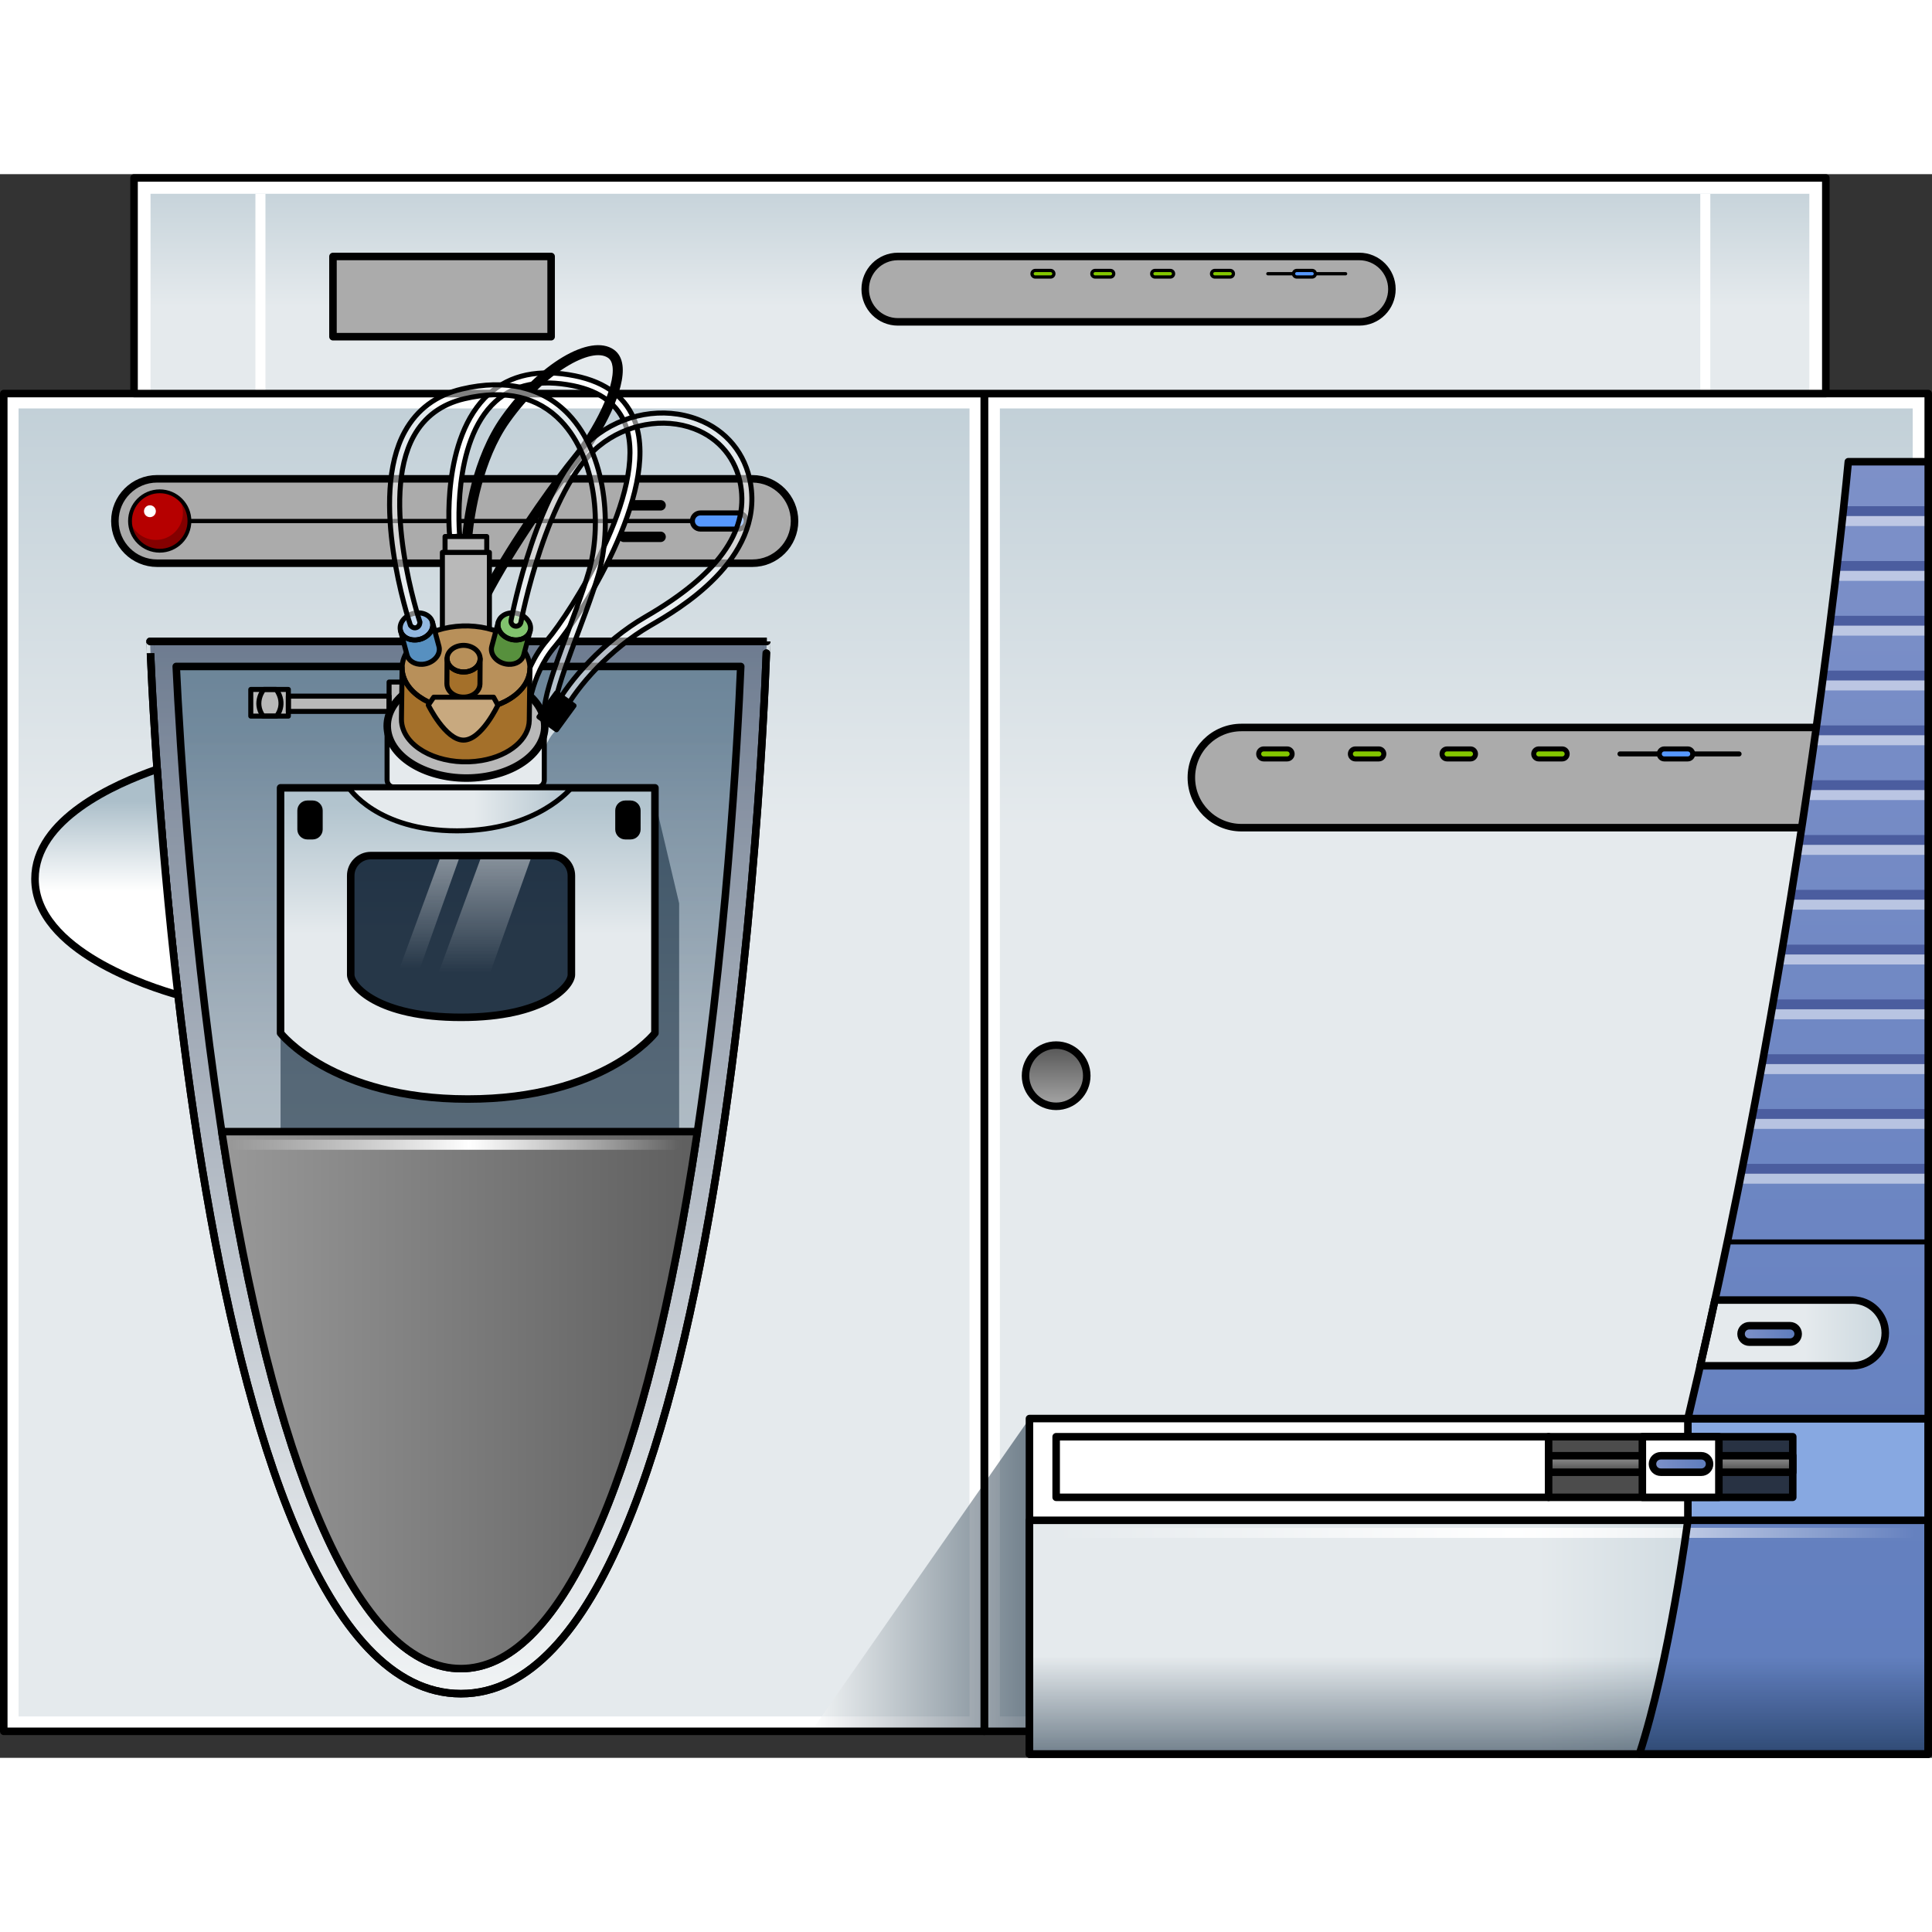 <?xml version="1.0" encoding="utf-8"?>
<!-- Created by: Science Figures, www.sciencefigures.org, Generator: Science Figures Editor -->
<!DOCTYPE svg PUBLIC "-//W3C//DTD SVG 1.1//EN" "http://www.w3.org/Graphics/SVG/1.1/DTD/svg11.dtd">
<svg version="1.1" id="Layer_1" xmlns="http://www.w3.org/2000/svg" xmlns:xlink="http://www.w3.org/1999/xlink" 
	 width="800px" height="800px" viewBox="0 0 385.236 315.78" enable-background="new 0 0 385.236 315.78"
	 xml:space="preserve">
<rect x="0" y="0" width="385.236" height="315.78" fill="#333333" stroke="none"/>
<g>
	<rect x="0.75" y="43.747" fill="#FFFFFF" width="195.525" height="266.748"/>
	<linearGradient id="SVGID_1_" gradientUnits="userSpaceOnUse" x1="98.512" y1="289.412" x2="98.512" y2="7.527">
		<stop  offset="0.564" style="stop-color:#E5EAED"/>
		<stop  offset="1" style="stop-color:#B2C4CE"/>
	</linearGradient>
	<rect x="3.703" y="46.715" fill="url(#SVGID_1_)" width="189.617" height="260.813"/>
	<linearGradient id="SVGID_2_" gradientUnits="userSpaceOnUse" x1="91.405" y1="304.606" x2="91.405" y2="88.958">
		<stop  offset="0" style="stop-color:#FFFFFF"/>
		<stop  offset="1" style="stop-color:#001438"/>
	</linearGradient>
	<path opacity="0.5" fill="url(#SVGID_2_)" d="M29.918,93.161c0-0.001,6.996,209.825,61.988,209.825
		c54.988,0,60.986-209.826,60.986-209.825H29.918z"/>
	<rect x="196.275" y="43.747" fill="#FFFFFF" width="188.211" height="266.748"/>
	<linearGradient id="SVGID_3_" gradientUnits="userSpaceOnUse" x1="290.381" y1="289.412" x2="290.381" y2="7.527">
		<stop  offset="0.564" style="stop-color:#E5EAED"/>
		<stop  offset="1" style="stop-color:#B2C4CE"/>
	</linearGradient>
	<rect x="199.373" y="46.715" fill="url(#SVGID_3_)" width="182.016" height="260.813"/>
	<linearGradient id="SVGID_4_" gradientUnits="userSpaceOnUse" x1="161.762" y1="279.313" x2="205.269" y2="279.313">
		<stop  offset="0" style="stop-color:#FFFFFF"/>
		<stop  offset="1" style="stop-color:#00182D"/>
	</linearGradient>
	<polygon opacity="0.5" fill="url(#SVGID_4_)" points="205.27,248.132 161.762,310.495 205.27,310.495 	"/>
	<g>
		<path fill="#ABABAB" d="M247.543,110.33c-5.518,0-9.99,4.473-9.99,9.989s4.473,9.989,9.99,9.989h125.186V110.33H247.543z"/>
		
			<path fill="none" stroke="#000000" stroke-width="1.5" stroke-linecap="round" stroke-linejoin="round" stroke-miterlimit="10" d="
			M247.543,110.33c-5.518,0-9.99,4.473-9.99,9.989s4.473,9.989,9.99,9.989h125.186V110.33H247.543z"/>
		<path fill="#83C700" stroke="#000000" stroke-miterlimit="10" d="M256.648,116.603h-4.67c-0.553,0-1-0.447-1-1s0.447-1,1-1h4.67
			c0.553,0,1,0.447,1,1S257.201,116.603,256.648,116.603z"/>
		<path fill="#83C700" stroke="#000000" stroke-miterlimit="10" d="M274.93,116.603h-4.67c-0.553,0-1-0.447-1-1s0.447-1,1-1h4.67
			c0.553,0,1,0.447,1,1S275.482,116.603,274.93,116.603z"/>
		<path fill="#83C700" stroke="#000000" stroke-miterlimit="10" d="M293.211,116.603h-4.672c-0.553,0-1-0.447-1-1s0.447-1,1-1h4.672
			c0.553,0,1,0.447,1,1S293.764,116.603,293.211,116.603z"/>
		<path fill="#83C700" stroke="#000000" stroke-miterlimit="10" d="M311.49,116.603h-4.67c-0.553,0-1-0.447-1-1s0.447-1,1-1h4.67
			c0.553,0,1,0.447,1,1S312.043,116.603,311.49,116.603z"/>
		
			<line fill="#5698FE" stroke="#000000" stroke-linecap="round" stroke-linejoin="round" stroke-miterlimit="10" x1="323.02" y1="115.603" x2="346.766" y2="115.603"/>
		<path fill="#5698FE" stroke="#000000" stroke-miterlimit="10" d="M336.527,116.603h-4.67c-0.553,0-1-0.447-1-1s0.447-1,1-1h4.67
			c0.553,0,1,0.447,1,1S337.08,116.603,336.527,116.603z"/>
	</g>
	
		<rect x="196.275" y="43.747" fill="none" stroke="#000000" stroke-width="1.5" stroke-linecap="round" stroke-linejoin="round" stroke-miterlimit="10" width="188.211" height="266.748"/>
	
		<rect x="0.75" y="43.747" fill="none" stroke="#000000" stroke-width="1.5" stroke-linecap="round" stroke-linejoin="round" stroke-miterlimit="10" width="195.525" height="266.748"/>
	<linearGradient id="SVGID_5_" gradientUnits="userSpaceOnUse" x1="91.42" y1="268.606" x2="91.42" y2="110.527">
		<stop  offset="0.564" style="stop-color:#B0BFC8"/>
		<stop  offset="1" style="stop-color:#688B9F"/>
	</linearGradient>
	<path opacity="0.5" fill="url(#SVGID_5_)" d="M91.906,297.986c-19.414,0-35.984-35.728-46.662-100.603
		c-6.926-42.079-9.418-84.739-10.107-99.223h112.566c-0.609,14.504-2.871,57.086-9.713,99.692
		C127.621,262.425,111.254,297.986,91.906,297.986z"/>
	<linearGradient id="SVGID_6_" gradientUnits="userSpaceOnUse" x1="95.682" y1="186.195" x2="95.682" y2="112.641">
		<stop  offset="0" style="stop-color:#00182D"/>
		<stop  offset="1" style="stop-color:#00182D"/>
	</linearGradient>
	<polyline opacity="0.5" fill="url(#SVGID_6_)" points="55.943,171.276 55.943,190.922 135.42,190.922 135.42,145.396 
		130.09,122.866 	"/>
	<path fill="none" stroke="#000000" stroke-width="1.5" stroke-linecap="round" stroke-linejoin="round" stroke-miterlimit="10" d="
		M91.906,297.986c-19.414,0-35.984-35.728-46.662-100.603c-6.926-42.079-9.418-84.739-10.107-99.223h112.566
		c-0.609,14.504-2.871,57.086-9.713,99.692C127.621,262.425,111.254,297.986,91.906,297.986z"/>
	<path fill="none" stroke="#000000" stroke-width="1.5" stroke-linecap="round" stroke-linejoin="round" stroke-miterlimit="10" d="
		M29.918,93.161c0-0.001,6.996,209.825,61.988,209.825c54.988,0,60.986-209.826,60.986-209.825H29.918z"/>
	<path fill="none" stroke="#000000" stroke-width="1.5" stroke-linecap="round" stroke-linejoin="round" stroke-miterlimit="10" d="
		M29.918,93.161c0-0.001,6.996,209.825,61.988,209.825c54.988,0,60.986-209.826,60.986-209.825H29.918z"/>
	<linearGradient id="SVGID_7_" gradientUnits="userSpaceOnUse" x1="210.594" y1="172.792" x2="210.594" y2="187.908">
		<stop  offset="0" style="stop-color:#4F4F4F"/>
		<stop  offset="0.774" style="stop-color:#9D9D9D"/>
	</linearGradient>
	<circle fill="url(#SVGID_7_)" cx="210.594" cy="179.765" r="6.104"/>
	
		<circle fill="none" stroke="#000000" stroke-width="1.5" stroke-linecap="round" stroke-linejoin="round" stroke-miterlimit="10" cx="210.594" cy="179.765" r="6.104"/>
	<g>
		<rect x="205.27" y="248.132" fill="#FFFFFF" width="179.217" height="66.898"/>
		<linearGradient id="SVGID_8_" gradientUnits="userSpaceOnUse" x1="205.269" y1="291.723" x2="384.486" y2="291.723">
			<stop  offset="0.564" style="stop-color:#E5EAED"/>
			<stop  offset="1" style="stop-color:#B2C4CE"/>
		</linearGradient>
		<rect x="205.27" y="268.414" fill="url(#SVGID_8_)" width="179.217" height="46.616"/>
		<linearGradient id="SVGID_9_" gradientUnits="userSpaceOnUse" x1="355.69" y1="47.437" x2="355.69" y2="347.582">
			<stop  offset="0" style="stop-color:#7E91C9"/>
			<stop  offset="1" style="stop-color:#5C7BBC"/>
		</linearGradient>
		<path fill="url(#SVGID_9_)" d="M384.486,248.132h-47.926v20.282c0,0-3.668,28.235-9.668,46.616h57.594V248.132z"/>
		<linearGradient id="SVGID_10_" gradientUnits="userSpaceOnUse" x1="294.878" y1="295.606" x2="294.878" y2="314.938">
			<stop  offset="0" style="stop-color:#00182D;stop-opacity:0"/>
			<stop  offset="1" style="stop-color:#00182D"/>
		</linearGradient>
		<rect x="205.27" y="291.723" opacity="0.5" fill="url(#SVGID_10_)" width="179.217" height="23.308"/>
		<rect x="336.561" y="248.132" fill="#87A8E1" width="47.926" height="20.282"/>
		<linearGradient id="SVGID_11_" gradientUnits="userSpaceOnUse" x1="210.594" y1="270.92" x2="381.889" y2="270.92">
			<stop  offset="0" style="stop-color:#FFFFFF;stop-opacity:0"/>
			<stop  offset="0.532" style="stop-color:#FFFFFF"/>
			<stop  offset="1" style="stop-color:#FFFFFF;stop-opacity:0"/>
		</linearGradient>
		<path fill="url(#SVGID_11_)" d="M380.889,271.92H211.594c-0.553,0-1-0.447-1-1s0.447-1,1-1h169.295c0.553,0,1,0.447,1,1
			S381.441,271.92,380.889,271.92z"/>
		
			<rect x="205.27" y="268.414" fill="none" stroke="#000000" stroke-width="1.5" stroke-linecap="round" stroke-linejoin="round" stroke-miterlimit="10" width="179.217" height="46.616"/>
		
			<path fill="none" stroke="#000000" stroke-width="1.5" stroke-linecap="round" stroke-linejoin="round" stroke-miterlimit="10" d="
			M384.486,248.132h-47.926v20.282c0,0-3.668,28.235-9.668,46.616h57.594V248.132z"/>
		
			<rect x="205.27" y="248.132" fill="none" stroke="#000000" stroke-width="1.5" stroke-linecap="round" stroke-linejoin="round" stroke-miterlimit="10" width="179.217" height="66.898"/>
	</g>
	<linearGradient id="SVGID_12_" gradientUnits="userSpaceOnUse" x1="360.523" y1="47.41" x2="360.523" y2="347.556">
		<stop  offset="0" style="stop-color:#7E91C9"/>
		<stop  offset="1" style="stop-color:#5C7BBC"/>
	</linearGradient>
	<path fill="url(#SVGID_12_)" d="M384.486,57.337h-15.938c0,0-8.359,91.866-31.988,190.795h47.926V57.337z"/>
	<linearGradient id="SVGID_13_" gradientUnits="userSpaceOnUse" x1="339.022" y1="231.052" x2="375.918" y2="231.052">
		<stop  offset="0.564" style="stop-color:#E5EAED"/>
		<stop  offset="1" style="stop-color:#CBD7DE"/>
	</linearGradient>
	<path fill="url(#SVGID_13_)" d="M369.363,224.497h-27.408c-0.947,4.345-1.926,8.717-2.934,13.109h30.342
		c3.621,0,6.555-2.935,6.555-6.555S372.984,224.497,369.363,224.497z"/>
	<path fill="none" stroke="#000000" stroke-width="1.5" stroke-linecap="round" stroke-linejoin="round" stroke-miterlimit="10" d="
		M369.363,224.497h-27.408c-0.947,4.345-1.926,8.717-2.934,13.109h30.342c3.621,0,6.555-2.935,6.555-6.555
		S372.984,224.497,369.363,224.497z"/>
	<linearGradient id="SVGID_14_" gradientUnits="userSpaceOnUse" x1="347.164" y1="231.254" x2="358.551" y2="231.254">
		<stop  offset="0" style="stop-color:#7E91C9"/>
		<stop  offset="1" style="stop-color:#5C7BBC"/>
	</linearGradient>
	<path fill="url(#SVGID_14_)" d="M356.912,229.615h-8.109c-0.904,0-1.639,0.733-1.639,1.64c0,0.904,0.734,1.639,1.639,1.639h8.109
		c0.906,0,1.639-0.734,1.639-1.639C358.551,230.349,357.818,229.615,356.912,229.615z"/>
	<path fill="none" stroke="#000000" stroke-width="1.5" stroke-linecap="round" stroke-linejoin="round" stroke-miterlimit="10" d="
		M356.912,229.615h-8.109c-0.904,0-1.639,0.733-1.639,1.64c0,0.904,0.734,1.639,1.639,1.639h8.109c0.906,0,1.639-0.734,1.639-1.639
		C358.551,230.349,357.818,229.615,356.912,229.615z"/>
	<g>
		<g>
			
				<line fill="none" stroke="#4B5D9F" stroke-width="2" stroke-miterlimit="10" x1="367.516" y1="67.207" x2="384.486" y2="67.207"/>
			
				<line opacity="0.5" fill="none" stroke="#FFFFFF" stroke-width="2" stroke-miterlimit="10" x1="367.516" y1="69.161" x2="384.486" y2="69.161"/>
		</g>
		<g>
			
				<line fill="none" stroke="#4B5D9F" stroke-width="2" stroke-miterlimit="10" x1="366.213" y1="78.135" x2="384.486" y2="78.135"/>
			
				<line opacity="0.5" fill="none" stroke="#FFFFFF" stroke-width="2" stroke-miterlimit="10" x1="366.213" y1="80.089" x2="384.486" y2="80.089"/>
		</g>
		<g>
			
				<line fill="none" stroke="#4B5D9F" stroke-width="2" stroke-miterlimit="10" x1="364.877" y1="89.063" x2="384.486" y2="89.063"/>
			
				<line opacity="0.5" fill="none" stroke="#FFFFFF" stroke-width="2" stroke-miterlimit="10" x1="364.877" y1="91.018" x2="384.486" y2="91.018"/>
		</g>
		<g>
			
				<line fill="none" stroke="#4B5D9F" stroke-width="2" stroke-miterlimit="10" x1="363.453" y1="99.991" x2="384.486" y2="99.991"/>
			
				<line opacity="0.5" fill="none" stroke="#FFFFFF" stroke-width="2" stroke-miterlimit="10" x1="363.453" y1="101.945" x2="384.486" y2="101.945"/>
		</g>
		<g>
			
				<line fill="none" stroke="#4B5D9F" stroke-width="2" stroke-miterlimit="10" x1="362.027" y1="110.919" x2="384.486" y2="110.919"/>
			
				<line opacity="0.5" fill="none" stroke="#FFFFFF" stroke-width="2" stroke-miterlimit="10" x1="362.027" y1="112.873" x2="384.486" y2="112.873"/>
		</g>
		<g>
			
				<line fill="none" stroke="#4B5D9F" stroke-width="2" stroke-miterlimit="10" x1="360.523" y1="121.848" x2="384.486" y2="121.848"/>
			
				<line opacity="0.5" fill="none" stroke="#FFFFFF" stroke-width="2" stroke-miterlimit="10" x1="360.523" y1="123.802" x2="384.486" y2="123.802"/>
		</g>
		<g>
			
				<line fill="none" stroke="#4B5D9F" stroke-width="2" stroke-miterlimit="10" x1="358.939" y1="132.775" x2="384.486" y2="132.775"/>
			
				<line opacity="0.5" fill="none" stroke="#FFFFFF" stroke-width="2" stroke-miterlimit="10" x1="358.939" y1="134.729" x2="384.486" y2="134.729"/>
		</g>
		<g>
			
				<line fill="none" stroke="#4B5D9F" stroke-width="2" stroke-miterlimit="10" x1="357.158" y1="143.703" x2="384.486" y2="143.703"/>
			
				<line opacity="0.5" fill="none" stroke="#FFFFFF" stroke-width="2" stroke-miterlimit="10" x1="357.158" y1="145.657" x2="384.486" y2="145.657"/>
		</g>
		<g>
			
				<line fill="none" stroke="#4B5D9F" stroke-width="2" stroke-miterlimit="10" x1="355.438" y1="154.632" x2="384.486" y2="154.632"/>
			
				<line opacity="0.5" fill="none" stroke="#FFFFFF" stroke-width="2" stroke-miterlimit="10" x1="355.438" y1="156.586" x2="384.486" y2="156.586"/>
		</g>
		<g>
			<line fill="none" stroke="#4B5D9F" stroke-width="2" stroke-miterlimit="10" x1="353.27" y1="165.56" x2="384.486" y2="165.56"/>
			
				<line opacity="0.5" fill="none" stroke="#FFFFFF" stroke-width="2" stroke-miterlimit="10" x1="353.27" y1="167.514" x2="384.486" y2="167.514"/>
		</g>
		<g>
			
				<line fill="none" stroke="#4B5D9F" stroke-width="2" stroke-miterlimit="10" x1="351.459" y1="176.487" x2="384.486" y2="176.487"/>
			
				<line opacity="0.5" fill="none" stroke="#FFFFFF" stroke-width="2" stroke-miterlimit="10" x1="351.459" y1="178.441" x2="384.486" y2="178.441"/>
		</g>
		<g>
			
				<line fill="none" stroke="#4B5D9F" stroke-width="2" stroke-miterlimit="10" x1="349.225" y1="187.416" x2="384.486" y2="187.416"/>
			
				<line opacity="0.5" fill="none" stroke="#FFFFFF" stroke-width="2" stroke-miterlimit="10" x1="349.225" y1="189.37" x2="384.486" y2="189.37"/>
		</g>
		<g>
			
				<line fill="none" stroke="#4B5D9F" stroke-width="2" stroke-miterlimit="10" x1="347.164" y1="198.344" x2="384.486" y2="198.344"/>
			
				<line opacity="0.5" fill="none" stroke="#FFFFFF" stroke-width="2" stroke-miterlimit="10" x1="347.164" y1="200.298" x2="384.486" y2="200.298"/>
		</g>
	</g>
	<path fill="none" stroke="#000000" stroke-width="1.5" stroke-linecap="round" stroke-linejoin="round" stroke-miterlimit="10" d="
		M384.486,57.337h-15.938c0,0-8.359,91.866-31.988,190.795h47.926V57.337z"/>
	<linearGradient id="SVGID_15_" gradientUnits="userSpaceOnUse" x1="21.24" y1="166.172" x2="21.24" y2="125.041">
		<stop  offset="0.564" style="stop-color:#FFFFFF"/>
		<stop  offset="1" style="stop-color:#ACBFCA"/>
	</linearGradient>
	<path fill="url(#SVGID_15_)" d="M31.336,118.656c-8.543,2.949-24.359,10.007-24.359,21.855c0,14.307,23.066,21.632,28.527,23.167
		C33.512,146.601,32.189,130.893,31.336,118.656z"/>
	<path fill="none" stroke="#000000" stroke-width="1.5" stroke-linecap="round" stroke-linejoin="round" stroke-miterlimit="10" d="
		M31.336,118.656c-8.543,2.949-24.359,10.007-24.359,21.855c0,14.307,23.066,21.632,28.527,23.167
		C33.512,146.601,32.189,130.893,31.336,118.656z"/>
	<rect x="26.729" y="0.75" fill="#FFFFFF" width="337.334" height="42.997"/>
	<linearGradient id="SVGID_16_" gradientUnits="userSpaceOnUse" x1="195.395" y1="76.078" x2="195.395" y2="-11.925">
		<stop  offset="0.564" style="stop-color:#E5EAED"/>
		<stop  offset="1" style="stop-color:#B2C4CE"/>
	</linearGradient>
	<rect x="30.014" y="3.914" fill="url(#SVGID_16_)" width="330.764" height="39.833"/>
	<line fill="none" stroke="#FFFFFF" stroke-width="2" stroke-miterlimit="10" x1="51.93" y1="3.914" x2="51.93" y2="43.747"/>
	<line fill="none" stroke="#FFFFFF" stroke-width="2" stroke-miterlimit="10" x1="340.031" y1="3.914" x2="340.031" y2="43.747"/>
	
		<rect x="26.729" y="0.75" fill="none" stroke="#000000" stroke-width="1.5" stroke-linecap="round" stroke-linejoin="round" stroke-miterlimit="10" width="337.334" height="42.997"/>
	<linearGradient id="SVGID_17_" gradientUnits="userSpaceOnUse" x1="164.674" y1="244.454" x2="-0.257" y2="244.454">
		<stop  offset="0" style="stop-color:#4F4F4F"/>
		<stop  offset="0.774" style="stop-color:#9D9D9D"/>
	</linearGradient>
	<path fill="url(#SVGID_17_)" d="M137.99,197.854c0.371-2.313,0.727-4.624,1.07-6.932H44.219c0.332,2.153,0.672,4.308,1.025,6.462
		c10.678,64.875,27.248,100.603,46.662,100.603C111.254,297.986,127.621,262.425,137.99,197.854z"/>
	<path fill="none" stroke="#000000" stroke-width="1.5" stroke-linecap="round" stroke-linejoin="round" stroke-miterlimit="10" d="
		M137.99,197.854c0.371-2.313,0.727-4.624,1.07-6.932H44.219c0.332,2.153,0.672,4.308,1.025,6.462
		c10.678,64.875,27.248,100.603,46.662,100.603C111.254,297.986,127.621,262.425,137.99,197.854z"/>
	
		<rect x="210.594" y="251.753" fill="none" stroke="#000000" stroke-width="1.5" stroke-linecap="round" stroke-linejoin="round" stroke-miterlimit="10" width="146.877" height="12.079"/>
	<rect x="66.393" y="16.411" fill="#ABABAB" width="43.5" height="16"/>
	
		<rect x="66.393" y="16.411" fill="none" stroke="#000000" stroke-width="1.5" stroke-linecap="round" stroke-linejoin="round" stroke-miterlimit="10" width="43.5" height="16"/>
	<g>
		<path fill="#ABABAB" d="M179.043,16.411h10.266h71.447h10.266c3.602,0,6.521,2.92,6.521,6.521c0,3.601-2.92,6.52-6.521,6.52
			h-10.266h-71.447h-10.266c-3.602,0-6.521-2.919-6.521-6.52C172.521,19.331,175.441,16.411,179.043,16.411z"/>
		
			<path fill="none" stroke="#000000" stroke-width="1.5" stroke-linecap="round" stroke-linejoin="round" stroke-miterlimit="10" d="
			M179.043,16.411h10.266h71.447h10.266c3.602,0,6.521,2.92,6.521,6.521c0,3.601-2.92,6.52-6.521,6.52h-10.266h-71.447h-10.266
			c-3.602,0-6.521-2.919-6.521-6.52C172.521,19.331,175.441,16.411,179.043,16.411z"/>
		<path fill="#83C700" stroke="#000000" stroke-width="0.653" stroke-miterlimit="10" d="M209.486,20.506h-3.047
			c-0.361,0-0.654-0.292-0.654-0.653c0-0.36,0.293-0.652,0.654-0.652h3.047c0.361,0,0.654,0.292,0.654,0.652
			C210.141,20.214,209.848,20.506,209.486,20.506z"/>
		<path fill="#83C700" stroke="#000000" stroke-width="0.653" stroke-miterlimit="10" d="M221.42,20.506h-3.049
			c-0.361,0-0.652-0.292-0.652-0.653c0-0.36,0.291-0.652,0.652-0.652h3.049c0.359,0,0.652,0.292,0.652,0.652
			C222.072,20.214,221.779,20.506,221.42,20.506z"/>
		<path fill="#83C700" stroke="#000000" stroke-width="0.653" stroke-miterlimit="10" d="M233.352,20.506h-3.049
			c-0.359,0-0.652-0.292-0.652-0.653c0-0.36,0.293-0.652,0.652-0.652h3.049c0.361,0,0.652,0.292,0.652,0.652
			C234.004,20.214,233.713,20.506,233.352,20.506z"/>
		<path fill="#83C700" stroke="#000000" stroke-width="0.653" stroke-miterlimit="10" d="M245.283,20.506h-3.047
			c-0.361,0-0.654-0.292-0.654-0.653c0-0.36,0.293-0.652,0.654-0.652h3.047c0.361,0,0.654,0.292,0.654,0.652
			C245.938,20.214,245.645,20.506,245.283,20.506z"/>
		
			<line fill="#5698FE" stroke="#000000" stroke-width="0.653" stroke-linecap="round" stroke-linejoin="round" stroke-miterlimit="10" x1="252.811" y1="19.853" x2="268.309" y2="19.853"/>
		<path fill="#5698FE" stroke="#000000" stroke-width="0.653" stroke-miterlimit="10" d="M261.627,20.506h-3.049
			c-0.361,0-0.652-0.292-0.652-0.653c0-0.36,0.291-0.652,0.652-0.652h3.049c0.361,0,0.652,0.292,0.652,0.652
			C262.279,20.214,261.988,20.506,261.627,20.506z"/>
	</g>
	<g>
		<path fill="#ABABAB" d="M31.322,60.747H44.57h92.197h13.248c4.646,0,8.414,3.768,8.414,8.415c0,4.646-3.768,8.413-8.414,8.413
			h-13.248H44.57H31.322c-4.646,0-8.414-3.767-8.414-8.413C22.908,64.515,26.676,60.747,31.322,60.747z"/>
		
			<path fill="none" stroke="#000000" stroke-width="1.5" stroke-linecap="round" stroke-linejoin="round" stroke-miterlimit="10" d="
			M31.322,60.747H44.57h92.197h13.248c4.646,0,8.414,3.768,8.414,8.415c0,4.646-3.768,8.413-8.414,8.413h-13.248H44.57H31.322
			c-4.646,0-8.414-3.767-8.414-8.413C22.908,64.515,26.676,60.747,31.322,60.747z"/>
		<path d="M131.717,67.072h-7.342c-0.576,0-1.041-0.466-1.041-1.043c0-0.574,0.465-1.04,1.041-1.04h7.342
			c0.578,0,1.043,0.466,1.043,1.04C132.76,66.606,132.295,67.072,131.717,67.072z"/>
		<path d="M131.717,73.357h-7.342c-0.576,0-1.041-0.466-1.041-1.043c0-0.574,0.465-1.04,1.041-1.04h7.342
			c0.578,0,1.043,0.466,1.043,1.04C132.76,72.892,132.295,73.357,131.717,73.357z"/>
		
			<line fill="#5698FE" stroke="#000000" stroke-width="0.842" stroke-linecap="round" stroke-linejoin="round" stroke-miterlimit="10" x1="37.773" y1="69.16" x2="146.514" y2="69.16"/>
		<path fill="#5698FE" stroke="#000000" stroke-miterlimit="10" d="M147.195,70.773h-7.525c-0.891,0-1.611-0.721-1.611-1.614
			c0-0.89,0.721-1.61,1.611-1.61h7.525c0.893,0,1.611,0.721,1.611,1.61C148.807,70.053,148.088,70.773,147.195,70.773z"/>
	</g>
	<line fill="#FFFFFF" stroke="#000000" stroke-miterlimit="10" x1="344.43" y1="212.911" x2="384.486" y2="212.911"/>
	<linearGradient id="SVGID_18_" gradientUnits="userSpaceOnUse" x1="45.809" y1="193.531" x2="135.42" y2="193.531">
		<stop  offset="0" style="stop-color:#FFFFFF;stop-opacity:0"/>
		<stop  offset="0.532" style="stop-color:#FFFFFF"/>
		<stop  offset="1" style="stop-color:#FFFFFF;stop-opacity:0"/>
	</linearGradient>
	<path fill="url(#SVGID_18_)" d="M134.42,194.531H46.809c-0.553,0-1-0.447-1-1s0.447-1,1-1h87.611c0.553,0,1,0.447,1,1
		S134.973,194.531,134.42,194.531z"/>
	<circle fill="#B60000" cx="31.848" cy="69.161" r="5.926"/>
	<path fill="#840000" d="M35.588,64.566c0.563,0.852,0.891,1.869,0.891,2.965c0,2.982-2.416,5.399-5.4,5.399
		c-2.422,0-4.471-1.594-5.154-3.791c0,0.007-0.002,0.015-0.002,0.021c0,3.272,2.654,5.926,5.926,5.926
		c3.273,0,5.926-2.653,5.926-5.926C37.773,67.308,36.922,65.653,35.588,64.566z"/>
	<circle fill="none" stroke="#000000" stroke-width="0.761" stroke-miterlimit="10" cx="31.848" cy="69.161" r="5.926"/>
	<circle fill="#FFFFFF" cx="29.895" cy="67.208" r="1.184"/>
	<g>
		<path fill="#FFFFFF" d="M105.209,108.106l-1.998-0.088c0.016-0.354,0.441-8.728,5.92-15.143
			c4.586-5.367,20.16-29.669,15.686-42.626c-1.463-4.239-5.018-6.956-10.564-8.073c-6.488-1.307-11.682-0.254-15.43,3.137
			c-8.898,8.046-7.178,26.653-7.158,26.841l-1.99,0.195c-0.08-0.804-1.832-19.805,7.807-28.52
			c4.246-3.838,10.021-5.052,17.166-3.614c6.291,1.268,10.348,4.424,12.061,9.382c4.822,13.962-11.115,38.795-16.055,44.577
			C105.615,100.072,105.213,108.026,105.209,108.106z"/>
		<path fill="none" stroke="#000000" stroke-miterlimit="10" d="M105.209,108.106l-1.998-0.088c0.016-0.354,0.441-8.728,5.92-15.143
			c4.586-5.367,20.16-29.669,15.686-42.626c-1.463-4.239-5.018-6.956-10.564-8.073c-6.488-1.307-11.682-0.254-15.43,3.137
			c-8.898,8.046-7.178,26.653-7.158,26.841l-1.99,0.195c-0.08-0.804-1.832-19.805,7.807-28.52
			c4.246-3.838,10.021-5.052,17.166-3.614c6.291,1.268,10.348,4.424,12.061,9.382c4.822,13.962-11.115,38.795-16.055,44.577
			C105.615,100.072,105.213,108.026,105.209,108.106z"/>
		<rect x="88.211" y="75.42" fill="#B9B9B9" width="9.375" height="15.808"/>
		
			<rect x="88.211" y="75.42" fill="none" stroke="#000000" stroke-linecap="round" stroke-linejoin="round" stroke-miterlimit="10" width="9.375" height="15.808"/>
		<rect x="77.582" y="101.272" fill="#B9B9B9" width="4.342" height="7.57"/>
		<rect x="57.496" y="104.082" fill="#B9B9B9" width="20.086" height="3.043"/>
		<rect x="50.004" y="102.745" fill="#B9B9B9" width="7.492" height="5.317"/>
		<path fill="#B9B9B9" d="M52.594,102.745c0,0-2.109,2.516-0.141,5.317c1.951,0,2.688,0,2.688,0s2.047-2.317-0.063-5.317
			C54.922,102.745,52.594,102.745,52.594,102.745z"/>
		
			<rect x="77.582" y="101.272" fill="none" stroke="#000000" stroke-linecap="round" stroke-linejoin="round" stroke-miterlimit="10" width="4.342" height="7.57"/>
		
			<rect x="57.496" y="104.082" fill="none" stroke="#000000" stroke-linecap="round" stroke-linejoin="round" stroke-miterlimit="10" width="20.086" height="3.043"/>
		
			<rect x="50.004" y="102.745" fill="none" stroke="#000000" stroke-linecap="round" stroke-linejoin="round" stroke-miterlimit="10" width="7.492" height="5.317"/>
		<path fill="none" stroke="#000000" stroke-linecap="round" stroke-linejoin="round" stroke-miterlimit="10" d="M52.594,102.745
			c0,0-2.109,2.516-0.141,5.317c1.951,0,2.688,0,2.688,0s2.047-2.317-0.063-5.317C54.922,102.745,52.594,102.745,52.594,102.745z"/>
		<linearGradient id="SVGID_19_" gradientUnits="userSpaceOnUse" x1="93.269" y1="184.674" x2="93.269" y2="125.794">
			<stop  offset="0.564" style="stop-color:#E5EAED"/>
			<stop  offset="1" style="stop-color:#B2C4CE"/>
		</linearGradient>
		<path fill="url(#SVGID_19_)" d="M55.943,122.362h74.65v48.914c0,0-10.221,13.142-37.324,13.142s-37.326-13.142-37.326-13.142
			V122.362z"/>
		
			<path fill="none" stroke="#000000" stroke-width="1.5" stroke-linecap="round" stroke-linejoin="round" stroke-miterlimit="10" d="
			M55.943,122.362h74.65v48.914c0,0-10.221,13.142-37.324,13.142s-37.326-13.142-37.326-13.142V122.362z"/>
		<path opacity="0.85" fill="#05182C" d="M113.934,159.626c0,2.2-5.25,8.5-22,8.5s-22-6.3-22-8.5v-19.75c0-2.2,1.799-4,4-4h36
			c2.199,0,4,1.8,4,4V159.626z"/>
		<linearGradient id="SVGID_20_" gradientUnits="userSpaceOnUse" x1="95.214" y1="170.579" x2="95.214" y2="108.989">
			<stop  offset="0.184" style="stop-color:#FFFFFF;stop-opacity:0"/>
			<stop  offset="1" style="stop-color:#FFFFFF"/>
		</linearGradient>
		<path fill="url(#SVGID_20_)" d="M91.934,168.126c0.926,0,1.811-0.022,2.668-0.06l11.459-32.19H96.049l-11.682,31.752
			C86.58,167.941,89.088,168.126,91.934,168.126z"/>
		<linearGradient id="SVGID_21_" gradientUnits="userSpaceOnUse" x1="84.345" y1="169.296" x2="84.345" y2="109.983">
			<stop  offset="0.184" style="stop-color:#FFFFFF;stop-opacity:0"/>
			<stop  offset="1" style="stop-color:#FFFFFF"/>
		</linearGradient>
		<path fill="url(#SVGID_21_)" d="M80.691,166.934l11.055-31.058h-3.807l-10.996,29.886
			C78.041,166.195,79.285,166.592,80.691,166.934z"/>
		
			<path fill="none" stroke="#000000" stroke-width="1.5" stroke-linecap="round" stroke-linejoin="round" stroke-miterlimit="10" d="
			M113.934,159.626c0,2.2-5.25,8.5-22,8.5s-22-6.3-22-8.5v-19.75c0-2.2,1.799-4,4-4h36c2.199,0,4,1.8,4,4V159.626z"/>
		<linearGradient id="SVGID_22_" gradientUnits="userSpaceOnUse" x1="94.067" y1="133.494" x2="94.067" y2="102.702">
			<stop  offset="0.564" style="stop-color:#E5EAED"/>
			<stop  offset="1" style="stop-color:#B2C4CE"/>
		</linearGradient>
		<path fill="url(#SVGID_22_)" d="M107.451,108.244c-0.234,0.321-1.221,0.326-1.221,0.326H78.434c-0.689,0-1.254,0.634-1.254,1.407
			v10.796c0,0.773,0.564,1.408,1.254,1.408h28.844c0.689,0,1.254-0.635,1.254-1.408v-5.581c0.477-2.682,2.424-4.394,2.424-4.394
			L107.451,108.244z"/>
		<path fill="none" stroke="#000000" stroke-linecap="round" stroke-linejoin="round" stroke-miterlimit="10" d="M108.531,120.773
			c0,0.773-0.564,1.408-1.254,1.408H78.434c-0.689,0-1.254-0.635-1.254-1.408v-10.796c0-0.773,0.564-1.407,1.254-1.407h28.844
			c0.689,0,1.254,0.634,1.254,1.407V120.773z"/>
		<g>
			<g enable-background="new    ">
				<g>
					<path fill="#B9B9B9" d="M96.924,120.087c-8.381,1.432-16.986-1.901-19.191-7.438c-2.207-5.533,2.811-11.194,11.189-12.624
						c8.377-1.432,16.98,1.904,19.191,7.438C110.316,112.998,105.299,118.657,96.924,120.087z"/>
				</g>
				<g>
					
						<path fill="none" stroke="#000000" stroke-width="1.5" stroke-linecap="round" stroke-linejoin="round" stroke-miterlimit="10" d="
						M96.924,120.087c-8.381,1.432-16.986-1.901-19.191-7.438c-2.207-5.533,2.811-11.194,11.189-12.624
						c8.377-1.432,16.98,1.904,19.191,7.438C110.316,112.998,105.299,118.657,96.924,120.087z"/>
				</g>
				<path fill="#A4702A" d="M96.168,106.622c-6.799,1.161-13.779-1.542-15.568-6.033c-0.295-0.74-0.434-1.481-0.422-2.211
					l-0.131,10.295c-0.008,0.729,0.129,1.472,0.426,2.212c1.789,4.489,8.766,7.195,15.566,6.033
					c5.676-0.969,9.449-4.331,9.496-8.029l0.129-10.295C105.619,102.291,101.844,105.653,96.168,106.622z"/>
				<g>
					<path fill="#B8905A" d="M96.168,106.622c-6.799,1.161-13.779-1.542-15.568-6.033c-1.789-4.488,2.281-9.081,9.078-10.241
						c6.795-1.161,13.773,1.545,15.566,6.033C107.033,100.871,102.963,105.462,96.168,106.622z"/>
				</g>
			</g>
		</g>
		<g>
			<g enable-background="new    ">
				<path fill="none" stroke="#000000" stroke-linecap="round" stroke-linejoin="round" stroke-miterlimit="10" d="M96.168,106.622
					c-6.799,1.161-13.779-1.542-15.568-6.033c-0.295-0.74-0.434-1.481-0.422-2.211l-0.131,10.295
					c-0.008,0.729,0.129,1.472,0.426,2.212c1.789,4.489,8.766,7.195,15.566,6.033c5.676-0.969,9.449-4.331,9.496-8.029l0.129-10.295
					C105.619,102.291,101.844,105.653,96.168,106.622z"/>
				<g>
					<path fill="none" stroke="#000000" stroke-linecap="round" stroke-linejoin="round" stroke-miterlimit="10" d="M96.168,106.622
						c-6.799,1.161-13.779-1.542-15.568-6.033c-1.789-4.488,2.281-9.081,9.078-10.241c6.795-1.161,13.773,1.545,15.566,6.033
						C107.033,100.871,102.963,105.462,96.168,106.622z"/>
				</g>
			</g>
		</g>
		<g>
			<g enable-background="new    ">
				<path fill="#A4702A" d="M93.279,99.182c-1.756,0.366-3.563-0.487-4.025-1.906c-0.076-0.235-0.111-0.469-0.109-0.7l-0.035,5.025
					c0,0.231,0.035,0.465,0.111,0.699c0.461,1.419,2.266,2.272,4.025,1.905c1.469-0.305,2.445-1.367,2.457-2.536l0.033-5.024
					C95.725,97.813,94.748,98.875,93.279,99.182z"/>
				<g>
					<path fill="#B8905A" d="M93.279,99.182c-1.756,0.366-3.563-0.487-4.025-1.906c-0.463-1.418,0.59-2.869,2.348-3.234
						c1.758-0.369,3.563,0.487,4.025,1.905C96.092,97.365,95.037,98.813,93.279,99.182z"/>
				</g>
			</g>
		</g>
		<g>
			<g enable-background="new    ">
				<path fill="none" stroke="#000000" stroke-linecap="round" stroke-linejoin="round" stroke-miterlimit="10" d="M93.279,99.182
					c-1.756,0.366-3.563-0.487-4.025-1.906c-0.076-0.235-0.111-0.469-0.109-0.7l-0.035,5.025c0,0.231,0.035,0.465,0.111,0.699
					c0.461,1.419,2.266,2.272,4.025,1.905c1.469-0.305,2.445-1.367,2.457-2.536l0.033-5.024
					C95.725,97.813,94.748,98.875,93.279,99.182z"/>
				<g>
					<path fill="none" stroke="#000000" stroke-linecap="round" stroke-linejoin="round" stroke-miterlimit="10" d="M93.279,99.182
						c-1.756,0.366-3.563-0.487-4.025-1.906c-0.463-1.418,0.59-2.869,2.348-3.234c1.758-0.369,3.563,0.487,4.025,1.905
						C96.092,97.365,95.037,98.813,93.279,99.182z"/>
				</g>
			</g>
		</g>
		<g>
			<g enable-background="new    ">
				<path fill="#57903D" d="M102.701,92.88c-1.791-0.089-3.322-1.37-3.414-2.861c-0.012-0.247,0.012-0.482,0.072-0.705l-1.303,4.854
					c-0.061,0.224-0.084,0.458-0.07,0.704c0.088,1.49,1.619,2.772,3.414,2.861c1.498,0.076,2.711-0.704,3.02-1.832l1.299-4.854
					C105.414,92.174,104.201,92.956,102.701,92.88z"/>
				<g>
					<path fill="#81C36E" d="M102.701,92.88c-1.791-0.089-3.322-1.37-3.414-2.861c-0.088-1.488,1.297-2.627,3.09-2.536
						c1.793,0.087,3.324,1.372,3.414,2.861C105.881,91.834,104.496,92.968,102.701,92.88z"/>
				</g>
			</g>
		</g>
		<g>
			<g enable-background="new    ">
				<path fill="none" stroke="#000000" stroke-linecap="round" stroke-linejoin="round" stroke-miterlimit="10" d="M102.701,92.88
					c-1.791-0.089-3.322-1.37-3.414-2.861c-0.012-0.247,0.012-0.482,0.072-0.705l-1.303,4.854c-0.061,0.224-0.084,0.458-0.07,0.704
					c0.088,1.49,1.619,2.772,3.414,2.861c1.498,0.076,2.711-0.704,3.02-1.832l1.299-4.854
					C105.414,92.174,104.201,92.956,102.701,92.88z"/>
				<g>
					<path fill="none" stroke="#000000" stroke-linecap="round" stroke-linejoin="round" stroke-miterlimit="10" d="M102.701,92.88
						c-1.791-0.089-3.322-1.37-3.414-2.861c-0.088-1.488,1.297-2.627,3.09-2.536c1.793,0.087,3.324,1.372,3.414,2.861
						C105.881,91.834,104.496,92.968,102.701,92.88z"/>
				</g>
			</g>
		</g>
		<g>
			<g enable-background="new    ">
				<path fill="#5790C0" d="M82.883,92.88c1.793-0.089,3.324-1.37,3.414-2.861c0.014-0.247-0.01-0.482-0.07-0.705l1.303,4.854
					c0.059,0.224,0.084,0.458,0.068,0.704c-0.088,1.49-1.619,2.772-3.412,2.861c-1.498,0.076-2.713-0.704-3.02-1.832l-1.301-4.854
					C80.172,92.174,81.385,92.956,82.883,92.88z"/>
				<g>
					<path fill="#94B9E2" d="M82.883,92.88c1.793-0.089,3.324-1.37,3.414-2.861c0.09-1.488-1.297-2.627-3.09-2.536
						c-1.793,0.087-3.324,1.372-3.412,2.861C79.703,91.834,81.09,92.968,82.883,92.88z"/>
				</g>
			</g>
		</g>
		<g>
			<g enable-background="new    ">
				<path fill="none" stroke="#000000" stroke-linecap="round" stroke-linejoin="round" stroke-miterlimit="10" d="M82.883,92.88
					c1.793-0.089,3.324-1.37,3.414-2.861c0.014-0.247-0.01-0.482-0.07-0.705l1.303,4.854c0.059,0.224,0.084,0.458,0.068,0.704
					c-0.088,1.49-1.619,2.772-3.412,2.861c-1.498,0.076-2.713-0.704-3.02-1.832l-1.301-4.854
					C80.172,92.174,81.385,92.956,82.883,92.88z"/>
				<g>
					<path fill="none" stroke="#000000" stroke-linecap="round" stroke-linejoin="round" stroke-miterlimit="10" d="M82.883,92.88
						c1.793-0.089,3.324-1.37,3.414-2.861c0.09-1.488-1.297-2.627-3.09-2.536c-1.793,0.087-3.324,1.372-3.412,2.861
						C79.703,91.834,81.09,92.968,82.883,92.88z"/>
				</g>
			</g>
		</g>
		<path fill="#C8A97F" d="M86.486,104.29h11.932l0.863,1.578c0,0-3.258,6.981-6.859,6.981s-7.02-6.981-7.02-6.981L86.486,104.29z"/>
		<path fill="none" stroke="#000000" stroke-linecap="round" stroke-linejoin="round" stroke-miterlimit="10" d="M86.486,104.29
			h11.932l0.863,1.578c0,0-3.258,6.981-6.859,6.981s-7.02-6.981-7.02-6.981L86.486,104.29z"/>
		<path d="M127.736,130.657c0,1.1-0.9,2-2,2h-1.057c-1.1,0-2-0.9-2-2v-3.769c0-1.1,0.9-2,2-2h1.057c1.1,0,2,0.9,2,2V130.657z"/>
		<path d="M64.346,130.657c0,1.1-0.9,2-2,2h-1.057c-1.1,0-2-0.9-2-2v-3.769c0-1.1,0.9-2,2-2h1.057c1.1,0,2,0.9,2,2V130.657z"/>
		<linearGradient id="SVGID_23_" gradientUnits="userSpaceOnUse" x1="69.543" y1="126.651" x2="113.934" y2="126.651">
			<stop  offset="0.564" style="stop-color:#E5EAED"/>
			<stop  offset="1" style="stop-color:#B2C4CE"/>
		</linearGradient>
		<path fill="url(#SVGID_23_)" d="M69.543,122.362c0,0,5.545,8.577,21.58,8.577c16.037,0,22.811-8.577,22.811-8.577H69.543z"/>
		<path fill="none" stroke="#000000" stroke-linecap="round" stroke-linejoin="round" stroke-miterlimit="10" d="M69.543,122.362
			c0,0,5.545,8.577,21.58,8.577c16.037,0,22.811-8.577,22.811-8.577H69.543z"/>
		<rect x="88.742" y="72.252" fill="#B9B9B9" width="8.314" height="3.168"/>
		
			<rect x="88.742" y="72.252" fill="none" stroke="#000000" stroke-linecap="round" stroke-linejoin="round" stroke-miterlimit="10" width="8.314" height="3.168"/>
		<path d="M124.115,38.06c-0.189-1.374-0.768-2.408-1.721-3.072c-4.719-3.296-15.01,2.839-22.465,13.394
			c-5.744,8.132-7.348,19.26-7.777,23.871h2.018c0.455-4.531,2.055-15.161,7.393-22.717c7.102-10.053,16.418-15.192,19.688-12.907
			c0.482,0.337,0.771,0.894,0.883,1.704c0.566,4.113-3.748,12.586-8.133,17.918c-3.035,3.689-10.818,14.313-16.414,24.268v4.179
			c5.168-9.977,13.736-22.044,17.959-27.177C120.281,51.761,124.781,42.907,124.115,38.06z"/>
		<path opacity="0.5" fill="#FFFFFF" d="M111.561,107.671c-0.158,0-0.318-0.038-0.469-0.117c-0.488-0.261-0.672-0.866-0.412-1.354
			c2.791-5.232,9.617-13.075,18.008-17.928c14.336-8.291,20.553-16.862,19.006-26.204c-0.873-5.277-4.256-9.396-9.279-11.302
			c-6.096-2.313-13.535-0.967-18.947,3.428c-10.5,8.525-15.547,34.862-15.596,35.128c-0.102,0.543-0.623,0.901-1.168,0.798
			c-0.543-0.102-0.9-0.624-0.797-1.167c0.207-1.111,5.23-27.324,16.301-36.312c6.043-4.91,14.059-6.343,20.916-3.745
			c5.707,2.164,9.551,6.846,10.543,12.846c2.525,15.247-14.412,25.042-19.977,28.261c-8.053,4.657-14.584,12.148-17.244,17.139
			C112.264,107.479,111.918,107.671,111.561,107.671z"/>
		<path fill="none" stroke="#000000" stroke-miterlimit="10" d="M111.561,107.671c-0.158,0-0.318-0.038-0.469-0.117
			c-0.488-0.261-0.672-0.866-0.412-1.354c2.791-5.232,9.617-13.075,18.008-17.928c14.336-8.291,20.553-16.862,19.006-26.204
			c-0.873-5.277-4.256-9.396-9.279-11.302c-6.096-2.313-13.535-0.967-18.947,3.428c-10.5,8.525-15.547,34.862-15.596,35.128
			c-0.102,0.543-0.623,0.901-1.168,0.798c-0.543-0.102-0.9-0.624-0.797-1.167c0.207-1.111,5.23-27.324,16.301-36.312
			c6.043-4.91,14.059-6.343,20.916-3.745c5.707,2.164,9.551,6.846,10.543,12.846c2.525,15.247-14.412,25.042-19.977,28.261
			c-8.053,4.657-14.584,12.148-17.244,17.139C112.264,107.479,111.918,107.671,111.561,107.671z"/>
		<path opacity="0.5" fill="#FFFFFF" d="M110.531,107.125h-2c0-5.255,6.145-18.506,8.875-27.873
			c2.613-8.972,1.582-22.522-5.48-29.966c-4.656-4.908-11.164-6.426-19.348-4.5c-4.545,1.068-7.941,3.583-10.09,7.474
			c-6.904,12.49,1.168,36.826,1.246,37.054c0,0,0.041,0.846-0.699,1.099c-0.738,0.253-1.193-0.45-1.193-0.45
			c-0.33-0.965-8.432-25.411-1.105-38.67c2.436-4.405,6.266-7.249,11.385-8.453c8.795-2.068,16.146-0.314,21.256,5.071
			c7.576,7.984,8.719,22.396,5.949,31.9C116.686,88.871,110.531,102.112,110.531,107.125z"/>
		<path fill="none" stroke="#000000" stroke-miterlimit="10" d="M110.531,107.125h-2c0-5.255,6.145-18.506,8.875-27.873
			c2.613-8.972,1.582-22.522-5.48-29.966c-4.656-4.908-11.164-6.426-19.348-4.5c-4.545,1.068-7.941,3.583-10.09,7.474
			c-6.904,12.49,1.168,36.826,1.246,37.054c0,0,0.014,0.854-0.699,1.099c-0.711,0.244-1.193-0.45-1.193-0.45
			c-0.33-0.965-8.432-25.411-1.105-38.67c2.436-4.405,6.266-7.249,11.385-8.453c8.795-2.068,16.146-0.314,21.256,5.071
			c7.576,7.984,8.719,22.396,5.949,31.9C116.686,88.871,110.531,102.112,110.531,107.125z"/>
		
			<rect x="108.782" y="104.16" transform="matrix(0.808 0.589 -0.589 0.808 84.41 -44.8)" stroke="#000000" stroke-linecap="round" stroke-linejoin="round" stroke-miterlimit="10" width="4.336" height="5.931"/>
	</g>
	<rect x="308.787" y="251.753" opacity="0.7" width="48.684" height="12.079"/>
	<linearGradient id="SVGID_24_" gradientUnits="userSpaceOnUse" x1="333.129" y1="258.606" x2="333.129" y2="254.32">
		<stop  offset="0" style="stop-color:#4F4F4F"/>
		<stop  offset="0.774" style="stop-color:#9D9D9D"/>
	</linearGradient>
	<rect x="308.787" y="255.549" fill="url(#SVGID_24_)" width="48.684" height="3.278"/>
	
		<rect x="308.787" y="255.549" fill="none" stroke="#000000" stroke-width="1.5" stroke-linecap="round" stroke-linejoin="round" stroke-miterlimit="10" width="48.684" height="3.278"/>
	
		<line fill="none" stroke="#000000" stroke-width="1.5" stroke-linecap="round" stroke-linejoin="round" stroke-miterlimit="10" x1="308.787" y1="263.832" x2="308.787" y2="251.753"/>
	<rect x="327.299" y="251.753" fill="#FFFFFF" width="15.441" height="12.079"/>
	
		<rect x="327.482" y="251.753" fill="none" stroke="#000000" stroke-width="1.5" stroke-linecap="round" stroke-linejoin="round" stroke-miterlimit="10" width="15.258" height="12.079"/>
	<g>
		<linearGradient id="SVGID_25_" gradientUnits="userSpaceOnUse" x1="329.5" y1="257.188" x2="340.887" y2="257.188">
			<stop  offset="0" style="stop-color:#7E91C9"/>
			<stop  offset="1" style="stop-color:#5C7BBC"/>
		</linearGradient>
		<path fill="url(#SVGID_25_)" d="M339.246,255.549h-8.107c-0.904,0-1.639,0.733-1.639,1.64c0,0.904,0.734,1.639,1.639,1.639h8.107
			c0.906,0,1.641-0.734,1.641-1.639C340.887,256.282,340.152,255.549,339.246,255.549z"/>
		
			<path fill="none" stroke="#000000" stroke-width="1.5" stroke-linecap="round" stroke-linejoin="round" stroke-miterlimit="10" d="
			M339.246,255.549h-8.107c-0.904,0-1.639,0.733-1.639,1.64c0,0.904,0.734,1.639,1.639,1.639h8.107c0.906,0,1.641-0.734,1.641-1.639
			C340.887,256.282,340.152,255.549,339.246,255.549z"/>
	</g>
</g>
</svg>